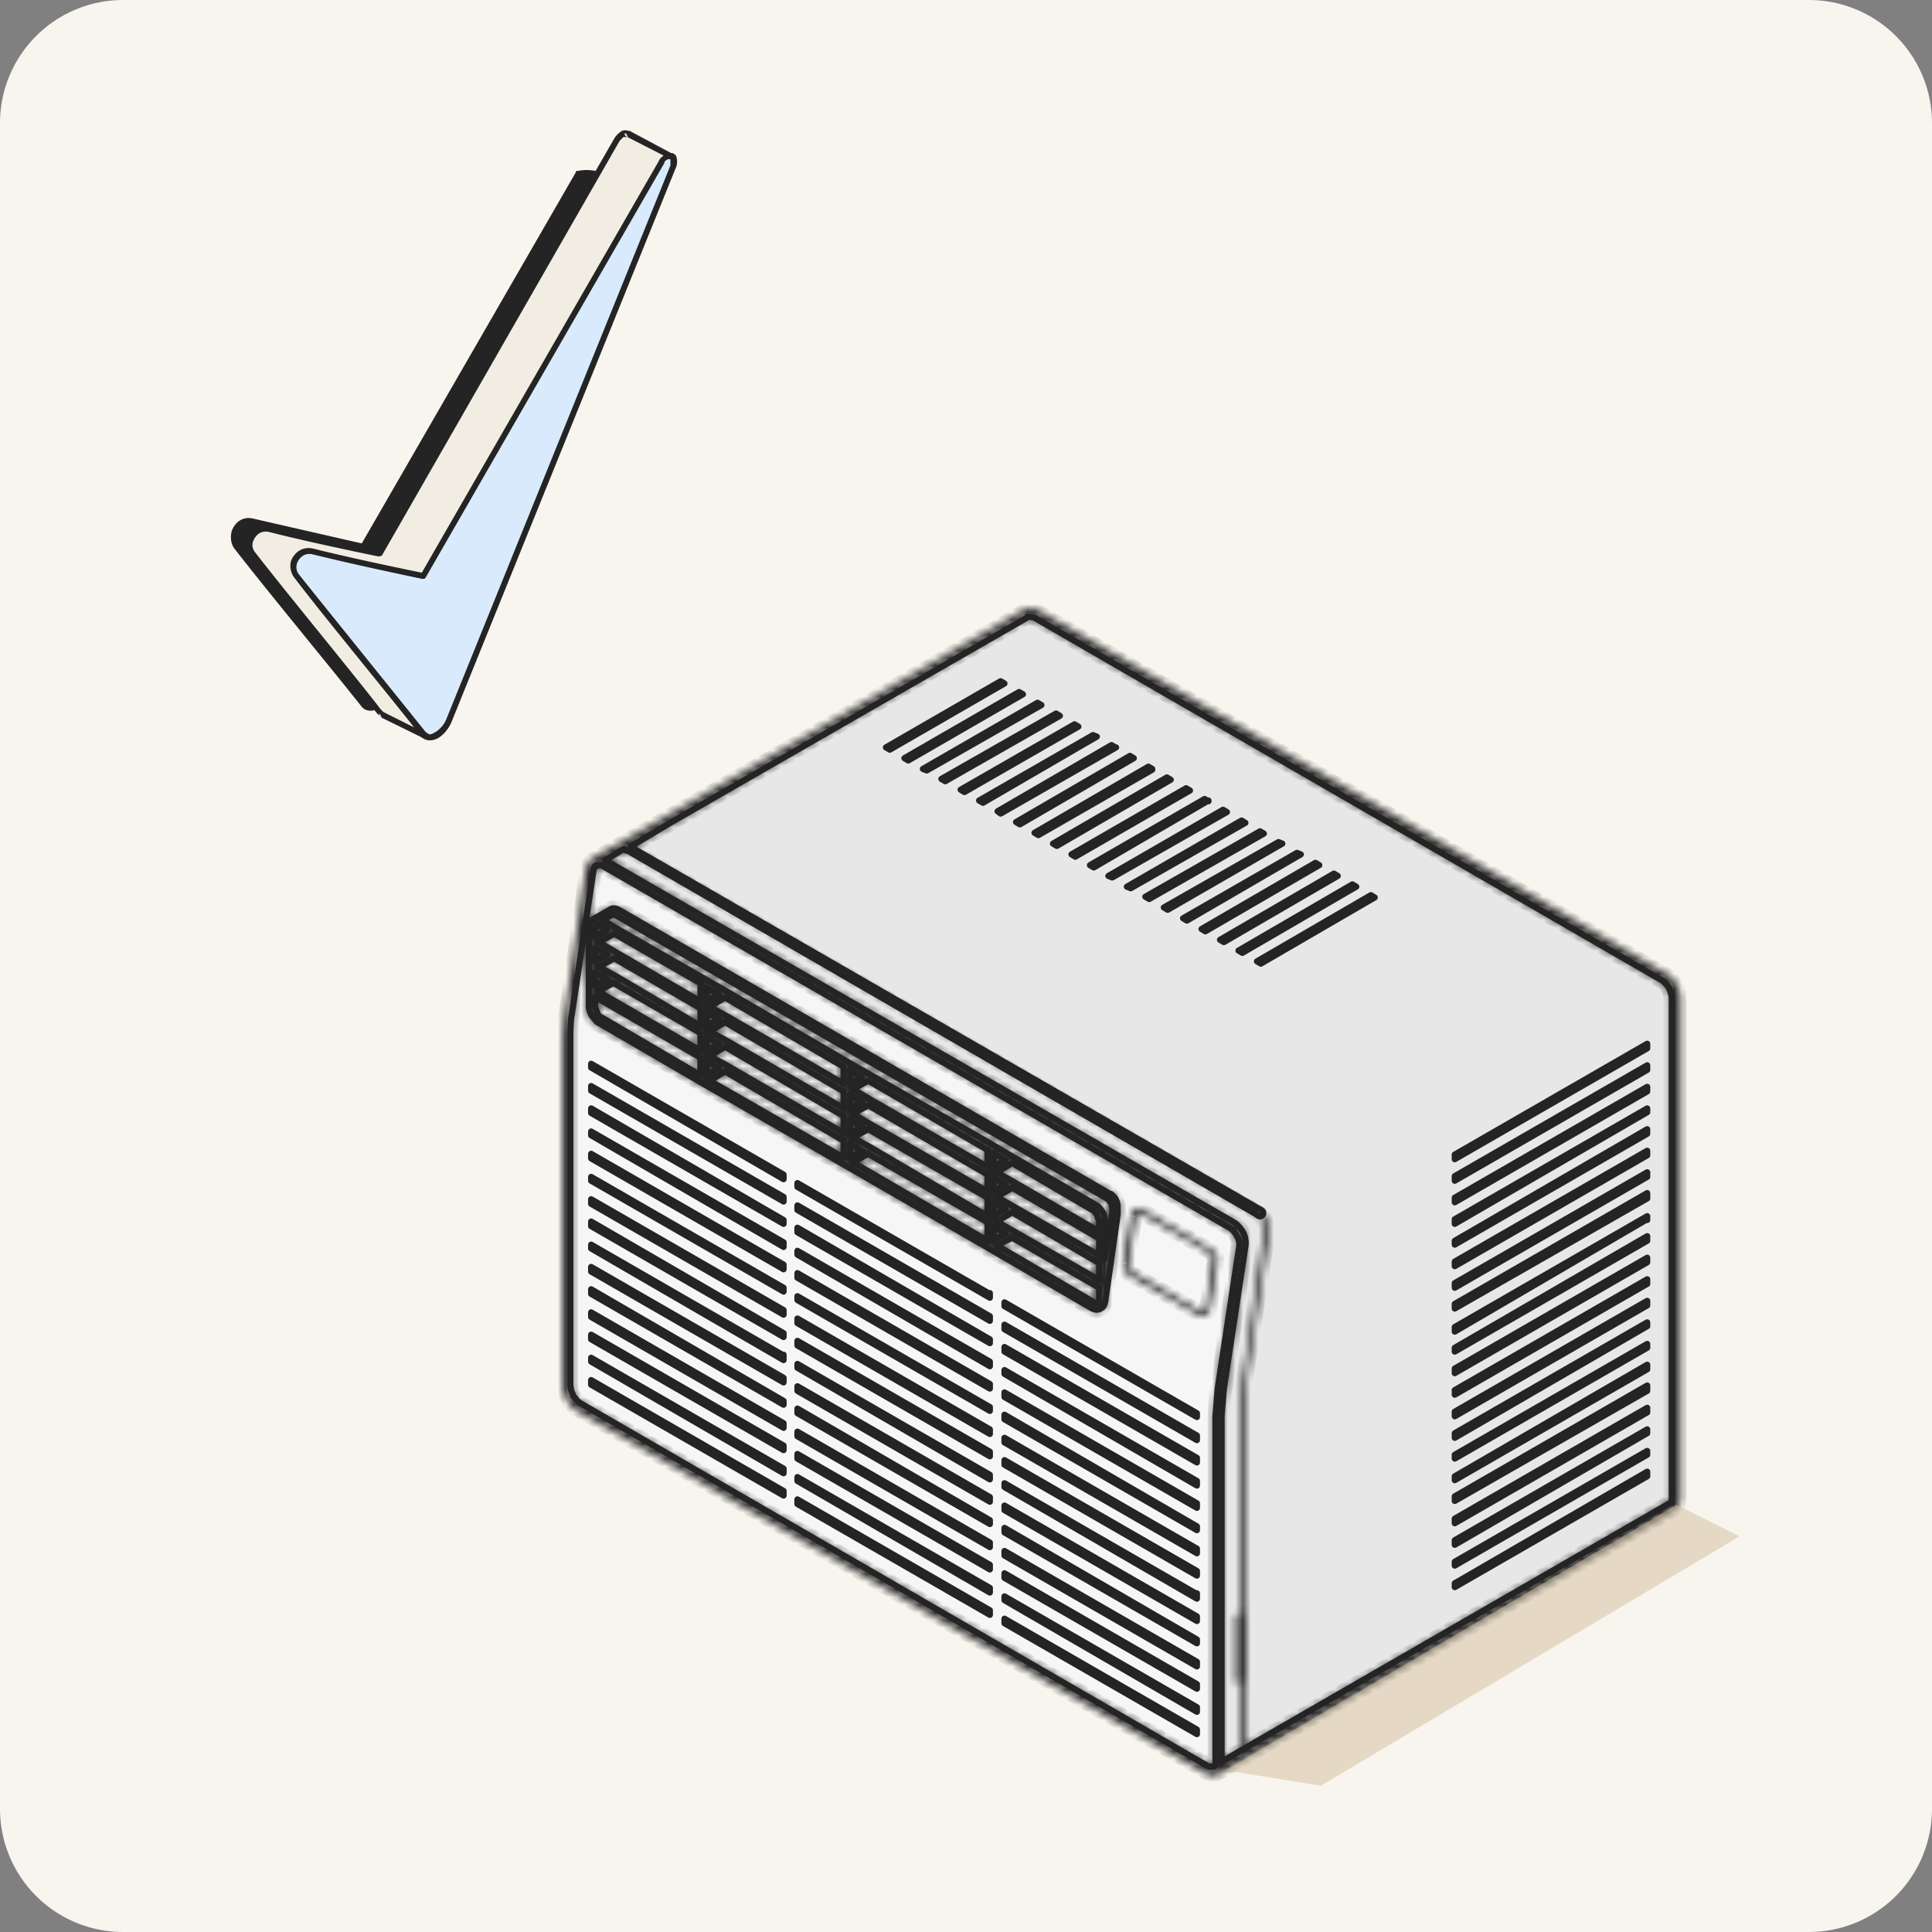 <svg xmlns="http://www.w3.org/2000/svg" width="251" height="251" fill="none"><rect width="100%" height="100%" fill="#808080" stroke="none"/><style><![CDATA[.B{fill:#f6f6f6}.C{fill:#e7e7e7}.D{fill:#242424}.E{fill-rule:evenodd}.F{stroke:#242424}.G{stroke-linejoin:round}.H{stroke-width:.8}]]></style><g clip-path="url(#C)"><path fill="#f8f5ef" d="M0 16A16 16 0 0 1 16 0h219a16 16 0 0 1 16 16v219a16 16 0 0 1-16 16H16a16 16 0 0 1-16-16V16Z"/><g class="F G H"><path d="M142.8 167.3v1.7c0 .3-.1.3-.2.3h-.3l-12.8-7.5 2-1 11.3 6.5zm0-3.3v2.3l-11.2-6.4-2.1-1.2 2-1.2 11.3 6.6zm0-3.1v2.2l-11.2-6.4-2.1-1.2 2-1.2 11.3 6.6zm-.8-3.7l.5.6.3.9v1.3l-11.2-6.5-2.1-1.2 2-1.2 10.4 6.1z" class="B"/><path d="M130.6 150.7l-1.5.9v-1.8l1.5.9zm0 6.3l-1.5 1v-1.8l1.5.9zm0-3.1l-1.5.9V153l1.5.9zm0 6.4l-1.5.8v-1.7l1.5.8z" class="C"/><path d="M128.3 155.7v2.3l-15.3-9-2.2-1.2 2-1.1 15.5 8.9zm0-3.2v2.3L113 146l-2.2-1.3 2-1.1 15.5 9zm0-3.2v2.3l-15.3-8.8-2.2-1.3 2-1.1 15.5 9z" class="B"/><path d="M112 140l-1.6.8V139l1.6 1zm0 3.1l-1.6 1v-1.9l1.6 1zm0 3.2l-1.6 1v-1.9l1.6 1zm0 3.2l-1.6.9v-1.8l1.6.9z" class="C"/><path d="M128.3 158.9v2.3L110.8 151l2-1.1 15.5 8.9zm-18.7-10.8v2.3l-17.4-10 2-1.2 15.4 9zm0-6.3v2.2l-15.2-8.8-2.2-1.2 2-1.2 15.4 9zm0-3.2v2.2L94.4 132l-2.2-1.2 2-1.2 15.4 9zm0 6.4v2.2l-15.2-8.8-2.2-1.2 2-1.2 15.4 9z" class="B"/><path d="M93.4 135.6l-1.6.9v-1.8l1.6.9zm0-6.4l-1.6.9v-1.8l1.6.9zm0 3.2l-1.6.9v-1.8l1.6.9zm0 6.3l-1.6 1v-1.9l1.6 1z" class="C"/><path d="M91 137.4v2.3l-12.8-7.5c-.2 0-.5-.3-.6-.6l-.3-.8v-1.3l13.7 7.9zm0-3.2v2.3l-13.3-7.7 2-1.1 11.3 6.5zm0-3.2v2.3l-11-6.5-2.2-1.2 2-1.1L91 131zm0-3.2v2.3l-11-6.4-2.2-1.3 2-1.1 11.3 6.5z" class="B"/><g class="C"><path d="M133.5 80.1l.8.1 81.5 47.1c.4.2.7.6 1 1 .2.5.4 1 .4 1.4v65c0 .4-.2.6-.3.6l-56 32.3-2.2 1.3V184l.3-3.6 2.8-18.5a3 3 0 0 0-.3-1.8c-.3-.5-.7-1-1.2-1.3l-81.6-47v-.1l2-1.2.4-.2.2.2h.2l81.6 47.2.3.2a.424.424 0 0 0 .6-.6 3 3 0 0 0-.5-.3l-81.6-47 5-3 46.6-26.8zM78.9 124l-1.6.9v-1.8l1.6.9zm0 3.2l-1.6.9v-1.8l1.6.9zm-1.5-7.2l.4.2 1 .6-1.5 1v-1.4l.1-.3zm2.2-1.2l.4.1 63.8 36.8c.5.3.6.8.7 1.2a2.3 2.3 0 0 1 0 .6v.1l-1 6v-5c0-.4 0-.8-.3-1.2-.2-.3-.5-.7-.9-.9l-10.7-6.2-2.7-1.6-15.9-9.1-2.8-1.6-15.8-9.2-2.8-1.6-11.7-6.7-1.6-1 1.3-.7z"/></g><path d="M157.5 229.8Zm0 0Zm.1-.2ZM77.5 112.4h.7l.1.1 81.6 47.1c.3.2.6.6.8 1 .3.4.3.9.3 1.3l-2.8 18.5-.3 3.7v44.8c0 .3 0 .5-.2.6h-.7l-81.6-47.2-.4-.3-.3-.4-.2-.2-.1-.3-.1-.2-.1-.3-.1-.6v-44.8c0-1 0-2.6.2-3.5l2.8-18.6v-.2l.1-.2h.1v-.2h.2Zm80.2 117.1ZM80.4 118.2c-.4-.2-.8-.3-1.2 0l-2.1 1.2c-.4.2-.6.6-.6 1v10.4c0 .4.2.8.4 1.2l.7.8.2.1 13.4 7.8 18.6 10.7 18.7 10.8 13.4 7.8c.4.2.8.2 1.1 0 .4-.2.5-.5.6-1l1.6-11.2v-1c0-.6-.2-1.2-.9-1.7h-.1l-63.8-36.9ZM77 113Zm0-.1Zm0-.2Z" class="B"/></g><mask id="A" fill="#fff"><path d="M148 157.7h.2l8.9 5.1c.3.2.5.7.4 1l-.9 6.2c0 .2-.2.4-.4.4l-.3-.1-8.8-5.1a1 1 0 0 1-.5-1l1-6.1c0-.3.2-.4.4-.4m0-.7c-.6 0-1 .4-1.1 1l-1 6c0 .7.3 1.5.9 1.8l8.8 5c.2.2.4.2.6.2.5 0 1-.4 1-1l1-6c.1-.7-.2-1.4-.8-1.7l-8.8-5.1-.6-.2Z"/></mask><path d="M148 157.7h.2l8.9 5.1c.3.2.5.7.4 1l-.9 6.2c0 .2-.2.4-.4.4l-.3-.1-8.8-5.1a1 1 0 0 1-.5-1l1-6.1c0-.3.2-.4.4-.4m0-.7c-.6 0-1 .4-1.1 1l-1 6c0 .7.3 1.5.9 1.8l8.8 5c.2.2.4.2.6.2.5 0 1-.4 1-1l1-6c.1-.7-.2-1.4-.8-1.7l-8.8-5.1-.6-.2Z" class="C"/><path d="m148.2 157.8.4-.7-.4.7Zm8.9 5-.4.7.4-.7Zm.4 1h-.7.7Zm-.9 6.2h.8-.8Zm-.7.3-.4.7.4-.7Zm-8.8-5.1.4-.7-.4.7Zm-.5-1 .8.1-.8-.1Zm1-6.1-.8-.1h.8Zm-.7-.1.8.1-.8-.1Zm-1 6 .8.2-.8-.1Zm.9 1.8.4-.7-.4.7Zm8.8 5 .4-.6-.4.7Zm1.7-.7-.8-.2.8.2Zm1-6.1-.9-.2.8.2Zm-.9-1.7-.4.7.4-.7Zm-8.8-5.1-.4.7.4-.7Zm-.6.5v.8h-.2l.4-.7.4-.7c-.2-.2-.4-.2-.6-.2v.8Zm.2 0-.4.7 8.9 5.1.4-.7.4-.6-8.9-5.1-.4.7Zm8.9 5.1-.4.7a.3.3 0 0 1 0 .2l.8.2h.8l-.1-1c-.2-.3-.4-.6-.7-.7l-.4.6Zm.4 1h-.7l-1 6 .8.2h.8l1-6-.9-.2Zm-.9 6.2-.8-.2.1-.1.3-.1v1.6c.7 0 1.1-.6 1.2-1.1l-.8-.1Zm-.4.4v-.8h.1l-.4.7-.4.7.7.2v-.8Zm-.3-.1.4-.7-8.8-5.1-.4.7-.4.7 8.8 5 .4-.6Zm-8.8-5.1.4-.7v-.2h-.1l-.8-.1-.8-.1c0 .3 0 .7.2 1 .1.3.4.6.7.8l.4-.7Zm-.5-1 .8.1 1-6-.8-.2-.8-.1-1 6 .8.2Zm1-6.1.7.1v.2h-.3V157c-.7 0-1.1.5-1.2 1l.8.2Zm.4-1.1v-.8c-1 0-1.8.7-1.9 1.7h.8l.8.2c0-.2.2-.3.3-.3v-.8Zm-1.1 1-.8-.1-1 6 .8.2.8.1 1-6.1-.8-.1Zm-1 6h-.7c-.2 1 .3 2 1.2 2.5l.4-.7.4-.7a1 1 0 0 1-.5-.9l-.8-.1Zm.9 1.8-.4.7 8.8 5 .4-.6.4-.7-8.8-5.1-.4.7Zm8.8 5-.4.8 1 .2v-1.6h-.2l-.4.7Zm.6.2v.8c1 0 1.7-.7 1.9-1.6l-.8-.1-.8-.2c0 .3-.2.3-.3.3v.8Zm1-1 .9.2.9-6.1-.8-.1-.8-.2-1 6.1.9.2Zm1-6h.8c.2-.9-.4-2-1.2-2.4l-.4.7-.4.7c.3.1.5.5.4.8l.8.2Zm-.8-1.7.4-.7-8.8-5.1-.4.7-.4.7 8.8 5 .4-.6Zm-8.8-5.1.4-.7a2 2 0 0 0-1-.3v1.6h.2l.4-.6Z" mask="url(#A)" class="D"/><path d="M101.8 152.6v.6l-25-14.5v-.5l25 14.4zm0 2.9v.6l-25-14.4v-.6l25 14.4zm0 3v.5l-25-14.4v-.6l25 14.5zm0 2.9v.6l-25-14.5v-.5l25 14.4zm0 2.9v.6l-25-14.4v-.6l25 14.4zm0 3v.5l-25-14.4v-.5l25 14.4zm0 2.9v.6l-25-14.4v-.6l25 14.4zm0 3v.5l-25-14.4v-.6l25 14.5zm0 2.8v.7l-25-14.5v-.5l25 14.4zm0 3v.6l-25-14.4v-.6l25 14.4zm0 3v.5l-25-14.4v-.6l25 14.5zm0 3v.5l-25-14.4v-.6l25 14.4zm0 2.8v.6l-25-14.4v-.6l25 14.4zm0 3v.6l-25-14.5v-.5l25 14.4zm0 2.9v.6l-25-14.4v-.6l25 14.4zm53.7-10.1v.5l-25-14.4v-.5l25 14.4zm0 2.9v.6l-25-14.4v-.6l25 14.4zm0 2.9v.6l-25-14.4v-.6l25 14.4zm0 3v.6l-25-14.5v-.5l25 14.4zm0 2.9v.6l-25-14.4v-.6l25 14.4zm0 3v.5l-25-14.4v-.6l25 14.5zm0 2.9v.6l-25-14.4v-.6l25 14.4zm0 2.9v.6l-25-14.4v-.6l25 14.4zm0 2.9v.7l-25-14.5v-.5l25 14.4zm0 3v.6l-25-14.4v-.6l25 14.4zm0 3v.5l-25-14.4v-.6l25 14.5zm0 2.9v.6l-25-14.4v-.6l25 14.4zm0 2.9v.6l-25-14.4v-.6l25 14.4zm0 3v.6l-25-14.5v-.5l25 14.4zm0 2.9v.6l-25-14.4v-.6l25 14.4zM128.6 168v.6l-25-14.4v-.5l25 14.4zm0 3v.6l-25-14.4v-.6l25 14.4zm0 3v.5l-25-14.4v-.6l25 14.5zm0 2.9v.6l-25-14.5v-.5l25 14.4zm0 2.9v.6l-25-14.4v-.6l25 14.4zm0 3v.5l-25-14.4v-.5l25 14.4zm0 2.9v.6l-25-14.4v-.6l25 14.4zm0 2.9v.6l-25-14.4v-.6l25 14.4zm0 3v.6l-25-14.5v-.5l25 14.4zm0 2.9v.6l-25-14.4v-.6l25 14.4zm0 3v.5l-25-14.4v-.6l25 14.5zm0 2.9v.6l-25-14.4v-.6l25 14.4zm0 2.9v.6l-25-14.4v-.6l25 14.4zm0 3v.6l-25-14.5v-.5l25 14.4zm0 2.9v.6l-25-14.4v-.6l25 14.4z" class="B F G H"/><mask id="B" fill="#fff"><path d="M216.3 126.4 189 110.5l-54.1-31.2a2 2 0 0 0-2 0l-32 18.5-23.9 13.7a1.6 1.6 0 0 0-.6.6v.1l-.1.3a2 2 0 0 0-.2.5l-2.7 18.5a30 30 0 0 0-.3 3.7V180c0 .4 0 .8.3 1.3a5.2 5.2 0 0 0 .5 1 3.9 3.9 0 0 0 1.1 1l81.5 47c.4.3.7.4 1 .4h.4l.1-.1h.2v-.1h.2l30.6-17.7 28.5-16.5c.6-.3.8-1 .8-1.6v-65c0-1.3-.8-2.7-1.9-3.3Zm-.6 1.2c.6.3 1.2 1.3 1.2 2v65l-.1.5h-.1l-28.5 16.5-26.3 15.2v-44.6c0-1 0-2.5.2-3.5l2.8-18.5c.2-1.2-.5-2.5-1.5-3l-81.4-47 19.4-11.3 32-18.5h.7l81.6 47.2ZM159 228.4v-44.3c0-1 .1-2.6.3-3.5L162 162c.2-1.2-.5-2.7-1.6-3.3l-81.2-47 2.1-1.2.3.1 81.5 47.1c.7.4 1.3 1.5 1.1 2.4l-2.7 18.5c-.2 1-.3 2.6-.3 3.6v27.4l-.5.2-.1.3v8.2a.3.3 0 0 0 .5.3h.1v8.6l-2.2 1.2ZM79.7 119.1h.1l63.9 36.9c.7.4.5 1.5.5 1.5l-.4 2.4v-1.2c0-1-.6-2-1.4-2.4L79 119.6l.8-.5Zm11 8.9v1.6l-12.4-7.2 1.4-.8 11 6.4Zm51.8 34.7-12.5-7.2 1.4-.8 11 6.3v1.7ZM130 157l-.8.4v-.9l.8.5Zm-.8-2.8v-.9l.8.5-.8.4Zm-1.3 0-16.6-9.6 1.4-.8 15.2 8.8v1.6Zm-16.5-8-.8.4v-.8l.8.4Zm-.8-2.8v-.8l.8.4-.8.4Zm-1.3 0L92.8 134l1.4-.9 15.2 8.8v1.6Zm-16.6-8-.7.5v-.9l.7.5Zm-.7-2.7v-.9l.7.5-.7.4Zm-1.4 0-12.4-7.2 1.4-.8 11 6.4v1.6Zm-12.4-5.6-.7.4v-.8l.7.4Zm-.7-2.8v-.8l.7.4-.7.4Zm2 3.6 11.1 6.4v1.6l-12.4-7.2 1.4-.8Zm15 10.2h-.2l-1.6-1 1.4-.9 15.2 8.8v1.6l-14.8-8.5Zm-1.8.5-.7.5v-.9l.7.4Zm20.4 10.3-.2-.1-1.6-1 1.4-.8 15.2 8.8v1.6l-14.8-8.5Zm-1.8.5-.7.4v-.8l.7.4Zm20.5 10.2h-.2l-1.7-1 1.4-.9 11 6.4v1.7l-10.5-6.2Zm-1.8.6-.8.4v-.9l.8.5Zm12.4-.8-12.5-7.2 1.4-.8 10.4 6c.3.1.7.7.7 1.2v.8Zm-13.2-8.4v-.8l.8.4-.8.4Zm-1.3-1.6v1.6l-16.6-9.6 1.4-.8 15.2 8.8Zm-17.3-9.1v-.9l.8.4-.8.5Zm-1.3-1.7v1.7l-16.6-9.6 1.4-.8 15.2 8.7ZM92 129.6v-.9l.7.5-.7.4Zm-14.5.4 13.1 7.5v1.7L78.3 132c-.4-.2-.7-.8-.7-1.2v-.8Zm16.6 9.5 15.2 8.8v1.6l-16.7-9.6 1.5-.8Zm18.6 10.8L128 159v1.6l-16.6-9.6 1.4-.8Zm18.6 10.7 11 6.4v1.6l-12.4-7.2 1.4-.8Zm-53.8-40.6.7.4-.7.4v-.8Zm-2 61.7a2.5 2.5 0 0 1-.7-.6 3 3 0 0 1-.4-.7l-.1-.8v-44.8c0-1 0-2.5.2-3.5l1.7-11v10c0 1 .5 2 1.3 2.5l64.2 37c.2.2.5.2.8.2.7 0 1.2-.5 1.2-1.3l1.7-11.3c.2-.7.2-2.2-1.2-3L80.5 118c-.5-.3-1-.3-1.4-.1l-2 1.2c-.4.1-.6.3-.7.6l1-6.5v-.2a.6.6 0 0 1 .1-.3h.7l81.5 47.1c.7.4 1.1 1.3 1 2l-2.7 18.6a30 30 0 0 0-.3 3.7v44.8l-.1.4h-.1l-.4-.1-81.5-47Z"/></mask><g class="D F G"><path stroke-width="1.6" d="M216.3 126.4 189 110.5l-54.1-31.2a2 2 0 0 0-2 0l-32 18.5-23.9 13.7a1.6 1.6 0 0 0-.6.6v.1l-.1.3a2 2 0 0 0-.2.5l-2.7 18.5a30 30 0 0 0-.3 3.7V180c0 .4 0 .8.3 1.3a5.2 5.2 0 0 0 .5 1 3.9 3.9 0 0 0 1.1 1l81.5 47c.4.3.7.4 1 .4h.4l.1-.1h.2v-.1h.2l30.6-17.7 28.5-16.5c.6-.3.8-1 .8-1.6v-65c0-1.3-.8-2.7-1.9-3.3Zm-.6 1.2c.6.3 1.2 1.3 1.2 2v65l-.1.5h-.1l-28.5 16.5-26.3 15.2v-44.6c0-1 0-2.5.2-3.5l2.8-18.5c.2-1.2-.5-2.5-1.5-3l-81.4-47 19.4-11.3 32-18.5h.7l81.6 47.2ZM159 228.4v-44.3c0-1 .1-2.6.3-3.5L162 162c.2-1.2-.5-2.7-1.6-3.3l-81.2-47 2.1-1.2.3.1 81.5 47.1c.7.4 1.3 1.5 1.1 2.4l-2.7 18.5c-.2 1-.3 2.6-.3 3.6v27.4l-.5.2-.1.3v8.2a.3.3 0 0 0 .5.3h.1v8.6l-2.2 1.2ZM79.7 119.1h.1l63.9 36.9c.7.4.5 1.5.5 1.5l-.4 2.4v-1.2c0-1-.6-2-1.4-2.4L79 119.6l.8-.5Zm11 8.9v1.6l-12.4-7.2 1.4-.8 11 6.4Zm51.8 34.7-12.5-7.2 1.4-.8 11 6.3v1.7ZM130 157l-.8.4v-.9l.8.5Zm-.8-2.8v-.9l.8.5-.8.4Zm-1.3 0-16.6-9.6 1.4-.8 15.2 8.8v1.6Zm-16.5-8-.8.4v-.8l.8.4Zm-.8-2.8v-.8l.8.4-.8.4Zm-1.3 0L92.8 134l1.4-.9 15.2 8.8v1.6Zm-16.6-8-.7.5v-.9l.7.5Zm-.7-2.7v-.9l.7.5-.7.4Zm-1.4 0-12.4-7.2 1.4-.8 11 6.4v1.6Zm-12.4-5.6-.7.4v-.8l.7.4Zm-.7-2.8v-.8l.7.4-.7.4Zm2 3.6 11.1 6.4v1.6l-12.4-7.2 1.4-.8Zm15 10.2h-.2l-1.6-1 1.4-.9 15.2 8.8v1.6l-14.8-8.5Zm-1.8.5-.7.5v-.9l.7.4Zm20.4 10.3-.2-.1-1.6-1 1.4-.8 15.2 8.8v1.6l-14.8-8.5Zm-1.8.5-.7.4v-.8l.7.4Zm20.5 10.2h-.2l-1.7-1 1.4-.9 11 6.4v1.7l-10.5-6.2Zm-1.8.6-.8.4v-.9l.8.5Zm12.4-.8-12.5-7.2 1.4-.8 10.4 6c.3.1.7.7.7 1.2v.8Zm-13.2-8.4v-.8l.8.4-.8.4Zm-1.3-1.6v1.6l-16.6-9.6 1.4-.8 15.2 8.8Zm-17.3-9.1v-.9l.8.4-.8.5Zm-1.3-1.7v1.7l-16.6-9.6 1.4-.8 15.2 8.7ZM92 129.6v-.9l.7.5-.7.4Zm-14.5.4 13.1 7.5v1.7L78.3 132c-.4-.2-.7-.8-.7-1.2v-.8Zm16.6 9.5 15.2 8.8v1.6l-16.7-9.6 1.5-.8Zm18.6 10.8L128 159v1.6l-16.6-9.6 1.4-.8Zm18.6 10.7 11 6.4v1.6l-12.4-7.2 1.4-.8Zm-53.8-40.6.7.4-.7.4v-.8Zm-2 61.7a2.5 2.5 0 0 1-.7-.6 3 3 0 0 1-.4-.7l-.1-.8v-44.8c0-1 0-2.5.2-3.5l1.7-11v10c0 1 .5 2 1.3 2.5l64.2 37c.2.2.5.2.8.2.7 0 1.2-.5 1.2-1.3l1.7-11.3c.2-.7.2-2.2-1.2-3L80.5 118c-.5-.3-1-.3-1.4-.1l-2 1.2c-.4.1-.6.3-.7.6l1-6.5v-.2a.6.6 0 0 1 .1-.3h.7l81.5 47.1c.7.4 1.1 1.3 1 2l-2.7 18.6a30 30 0 0 0-.3 3.7v44.8l-.1.4h-.1l-.4-.1-81.5-47Z" mask="url(#B)"/><path d="M214 136.2l-25 14.4v-.6l25-14.4v.6zm0 2.8l-25 14.4v-.6l25-14.4v.6zm0 2.8l-25 14.4v-.6l25-14.4v.6zm0 2.7L189 159v-.6l25-14.4v.5zm0 2.8l-25 14.4v-.5l25-14.5v.6zm0 2.8l-25 14.4v-.6l25-14.4v.6zm0 2.8l-25 14.4v-.6l25-14.4v.6zm0 2.8L189 170v-.6l25-14.4v.6zm0 2.7L189 173v-.6l25-14.4v.5zm0 2.8l-25 14.4v-.5l25-14.5v.6zm0 2.8l-25 14.4v-.6l25-14.4v.6zm0 2.8l-25 14.4v-.6l25-14.4v.6zm0 2.8L189 184v-.6l25-14.4v.6zm0 2.7l-25 14.5v-.6l25-14.4v.5zm0 2.8l-25 14.4v-.5l25-14.4v.5zm0 2.8l-25 14.4v-.5l25-14.5v.6zm0 2.8L189 195v-.6l25-14.4v.6zm0 2.8l-25 14.4v-.6l25-14.4v.6zm0 2.7l-25 14.5v-.6l25-14.4v.5zm0 2.8l-25 14.4v-.5l25-14.4v.5zm0 2.8l-25 14.4v-.5l25-14.5v.6zm-35.4-75.2l-14.8 8.6-.5-.3 14.8-8.6.5.3zm-2.4-1.4l-14.8 8.6-.5-.3 14.8-8.6.5.3zm-2.4-1.4l-14.8 8.6-.5-.3 14.8-8.6.5.3zm-2.4-1.4l-14.8 8.6-.5-.3 14.8-8.6.5.3zM169 111l-14.8 8.6-.5-.3 14.8-8.5.5.2zm-2.4-1.4l-14.9 8.6-.5-.3 14.9-8.5.5.2zm-2.4-1.3l-14.9 8.5-.5-.3 14.9-8.5.5.3zm-2.4-1.4l-14.9 8.5-.5-.2 14.9-8.6.5.3zm-2.4-1.4l-14.9 8.5-.5-.2 14.9-8.6.5.3zM157 104l-14.9 8.7-.5-.3 14.9-8.6.5.3zm-2.4-1.3l-14.9 8.6-.5-.3 14.9-8.6.5.3zm-2.5-1.4l-14.8 8.6-.5-.3 14.8-8.6.5.3zm-2.4-1.3l-14.8 8.5-.5-.3 14.8-8.6.5.3zm-2.4-1.5l-14.8 8.6-.5-.3 14.8-8.6.5.3zm-2.3-1.4l-15 8.6-.4-.3 14.8-8.6.5.3zm-2.5-1.4l-14.8 8.6-.5-.3 14.8-8.5.5.2zm-2.4-1.3l-14.8 8.5-.5-.3 14.8-8.5.5.3zm-2.4-1.4l-14.9 8.5-.5-.3 14.9-8.5.5.3zm-2.4-1.4l-14.9 8.5-.5-.2 14.9-8.6.5.3zm-2.4-1.4L118 98.8l-.5-.3 14.9-8.6.5.3zm-2.4-1.4l-14.9 8.6-.5-.3 14.9-8.6.5.3z" class="H"/></g><path fill="#d3bf9e" d="m171.6 232-12.4-2 58.6-34.5 8.2 4.1-54.4 32.4Z" opacity=".5"/><g class="D E"><path d="M75.1 22.6c1-.2 1.9-.2 2.6 0l-27 67a4 4 0 0 1-1.8 2c-.6.5-1.3.4-1.7-.1-3.7-4.9-12.4-15.2-16.4-20.6-1-1.2 0-3.7 2.2-3.2 5.8 1.5 14.2 3.3 14.2 3.3l28-48.4Z"/><path d="M75 22.2s-.2 0-.2.2L47 70.6l-14-3.2c-1.5-.4-2.5.5-2.9 1.6-.2.8-.1 1.6.3 2.2 4.1 5.3 12.7 15.7 16.5 20.5.5.7 1.3.8 2.2.4.8-.4 1.5-1.3 1.9-2.2l27-67v-.3c0-.1 0-.2-.2-.3-.8-.2-1.7-.3-2.7-.1zm.4.7h1.8l-27 66.6a2.65 2.65 0 0 1-1.4 1.8c-.5.3-1 .3-1.3 0-3.7-5-12.4-15.3-16.4-20.6-.3-.4-.4-1-.2-1.5.2-.7 1-1.4 2-1.1L47 71.3c.2 0 .4 0 .4-.2l27.9-48.2z"/></g><path fill="#d8eafb" d="M40.7 71.6c-2.1-.5-3.1 2-2.2 3.2 4 5.3 12.7 15.7 16.5 20.6.3.4 1 .5 1.7.2a4 4 0 0 0 1.7-2l29-72c.3-.6.2-1.2-.2-1.3-.4-.2-1 .2-1.3.7L55 75s-8.3-1.8-14.2-3.3z" class="E"/><path d="M40.8 71.3c-1.5-.4-2.6.5-3 1.6a2.55 2.55 0 0 0 .4 2.1c4 5.4 12.7 15.7 16.4 20.6.5.6 1.4.8 2.3.3.7-.4 1.4-1.2 1.8-2.2l29.1-71.9c.2-.4.2-1 .1-1.3 0-.3-.3-.5-.5-.6h-.9c-.3.2-.7.5-1 1L54.8 74.5l-14-3.2zm-.2.7c5.9 1.5 14.3 3.2 14.3 3.2.1 0 .3 0 .4-.2l31-53.8c0-.2.2-.4.4-.5.1 0 .2-.1.4 0v.8L58 93.4c-.3.8-1 1.5-1.6 1.8-.5.3-1 .3-1.2-.1-3.7-4.8-12.4-15.2-16.4-20.5-.4-.4-.4-1-.2-1.5.3-.7 1-1.3 2-1.1z" class="D E"/><path fill="#f2ede2" d="M55.4 95.7l-5.8-2.9a1 1 0 0 1-.4-.3C45.5 87.6 37 77.2 32.8 71.9c-1-1.2 0-3.7 2.2-3.2 5.8 1.5 14.3 3.3 14.3 3.3l30.9-53.8c.3-.7.9-1 1.3-.8l5.7 2.9c-.4-.2-1 .1-1.3.7l-31 53.9s-8.3-1.8-14.2-3.3c-2.1-.5-3.1 2-2.2 3.2 4 5.3 12.7 15.7 16.5 20.6l.4.3z" class="E"/><path d="M87.2 20.7l.4-.2v-.1c0-.2 0-.4-.2-.4l-5.6-3h-.2c-.2-.1-.5-.1-.8 0-.3.2-.7.5-1 1L49 71.5l-14-3.2c-1.5-.3-2.5.6-2.9 1.7-.2.7-.1 1.6.3 2.1C36.5 77.5 45.1 88 49 92.7l.5.5 5.7 2.8h.2c.2 0 .4 0 .4-.2s0-.4-.2-.5l-.3-.2-16.5-20.5c-.3-.4-.4-1-.2-1.5.3-.7 1-1.4 2-1.1l14.3 3.2c.1 0 .3 0 .4-.2l30.9-53.8c.1-.3.3-.4.5-.5.1 0 .2-.2.3 0h.2zm-5.7-2.9l4.7 2.4c-.2.2-.5.4-.6.7L54.8 74.4c-1.5-.3-8.8-1.8-14-3.1-1.5-.4-2.6.5-3 1.6a2.55 2.55 0 0 0 .4 2.1c3.8 5 11.5 14.3 15.6 19.5l-4-2-.3-.3C45.8 87.4 37.2 77 33.1 71.7c-.3-.4-.4-1-.2-1.4.3-.8 1-1.4 2-1.2 5.9 1.5 14.3 3.2 14.3 3.2l.4-.1 30.9-53.9.5-.5h.5zM49.6 93.2l-.3-.5c-.2.3.3.5.3.5zm32-75.4s-.3-.6-.4-.5c-.2.3.3.5.4.5z" class="D E"/></g><defs><clipPath id="C"><path fill="#fff" d="M0 0h251v251H0z"/></clipPath></defs></svg>